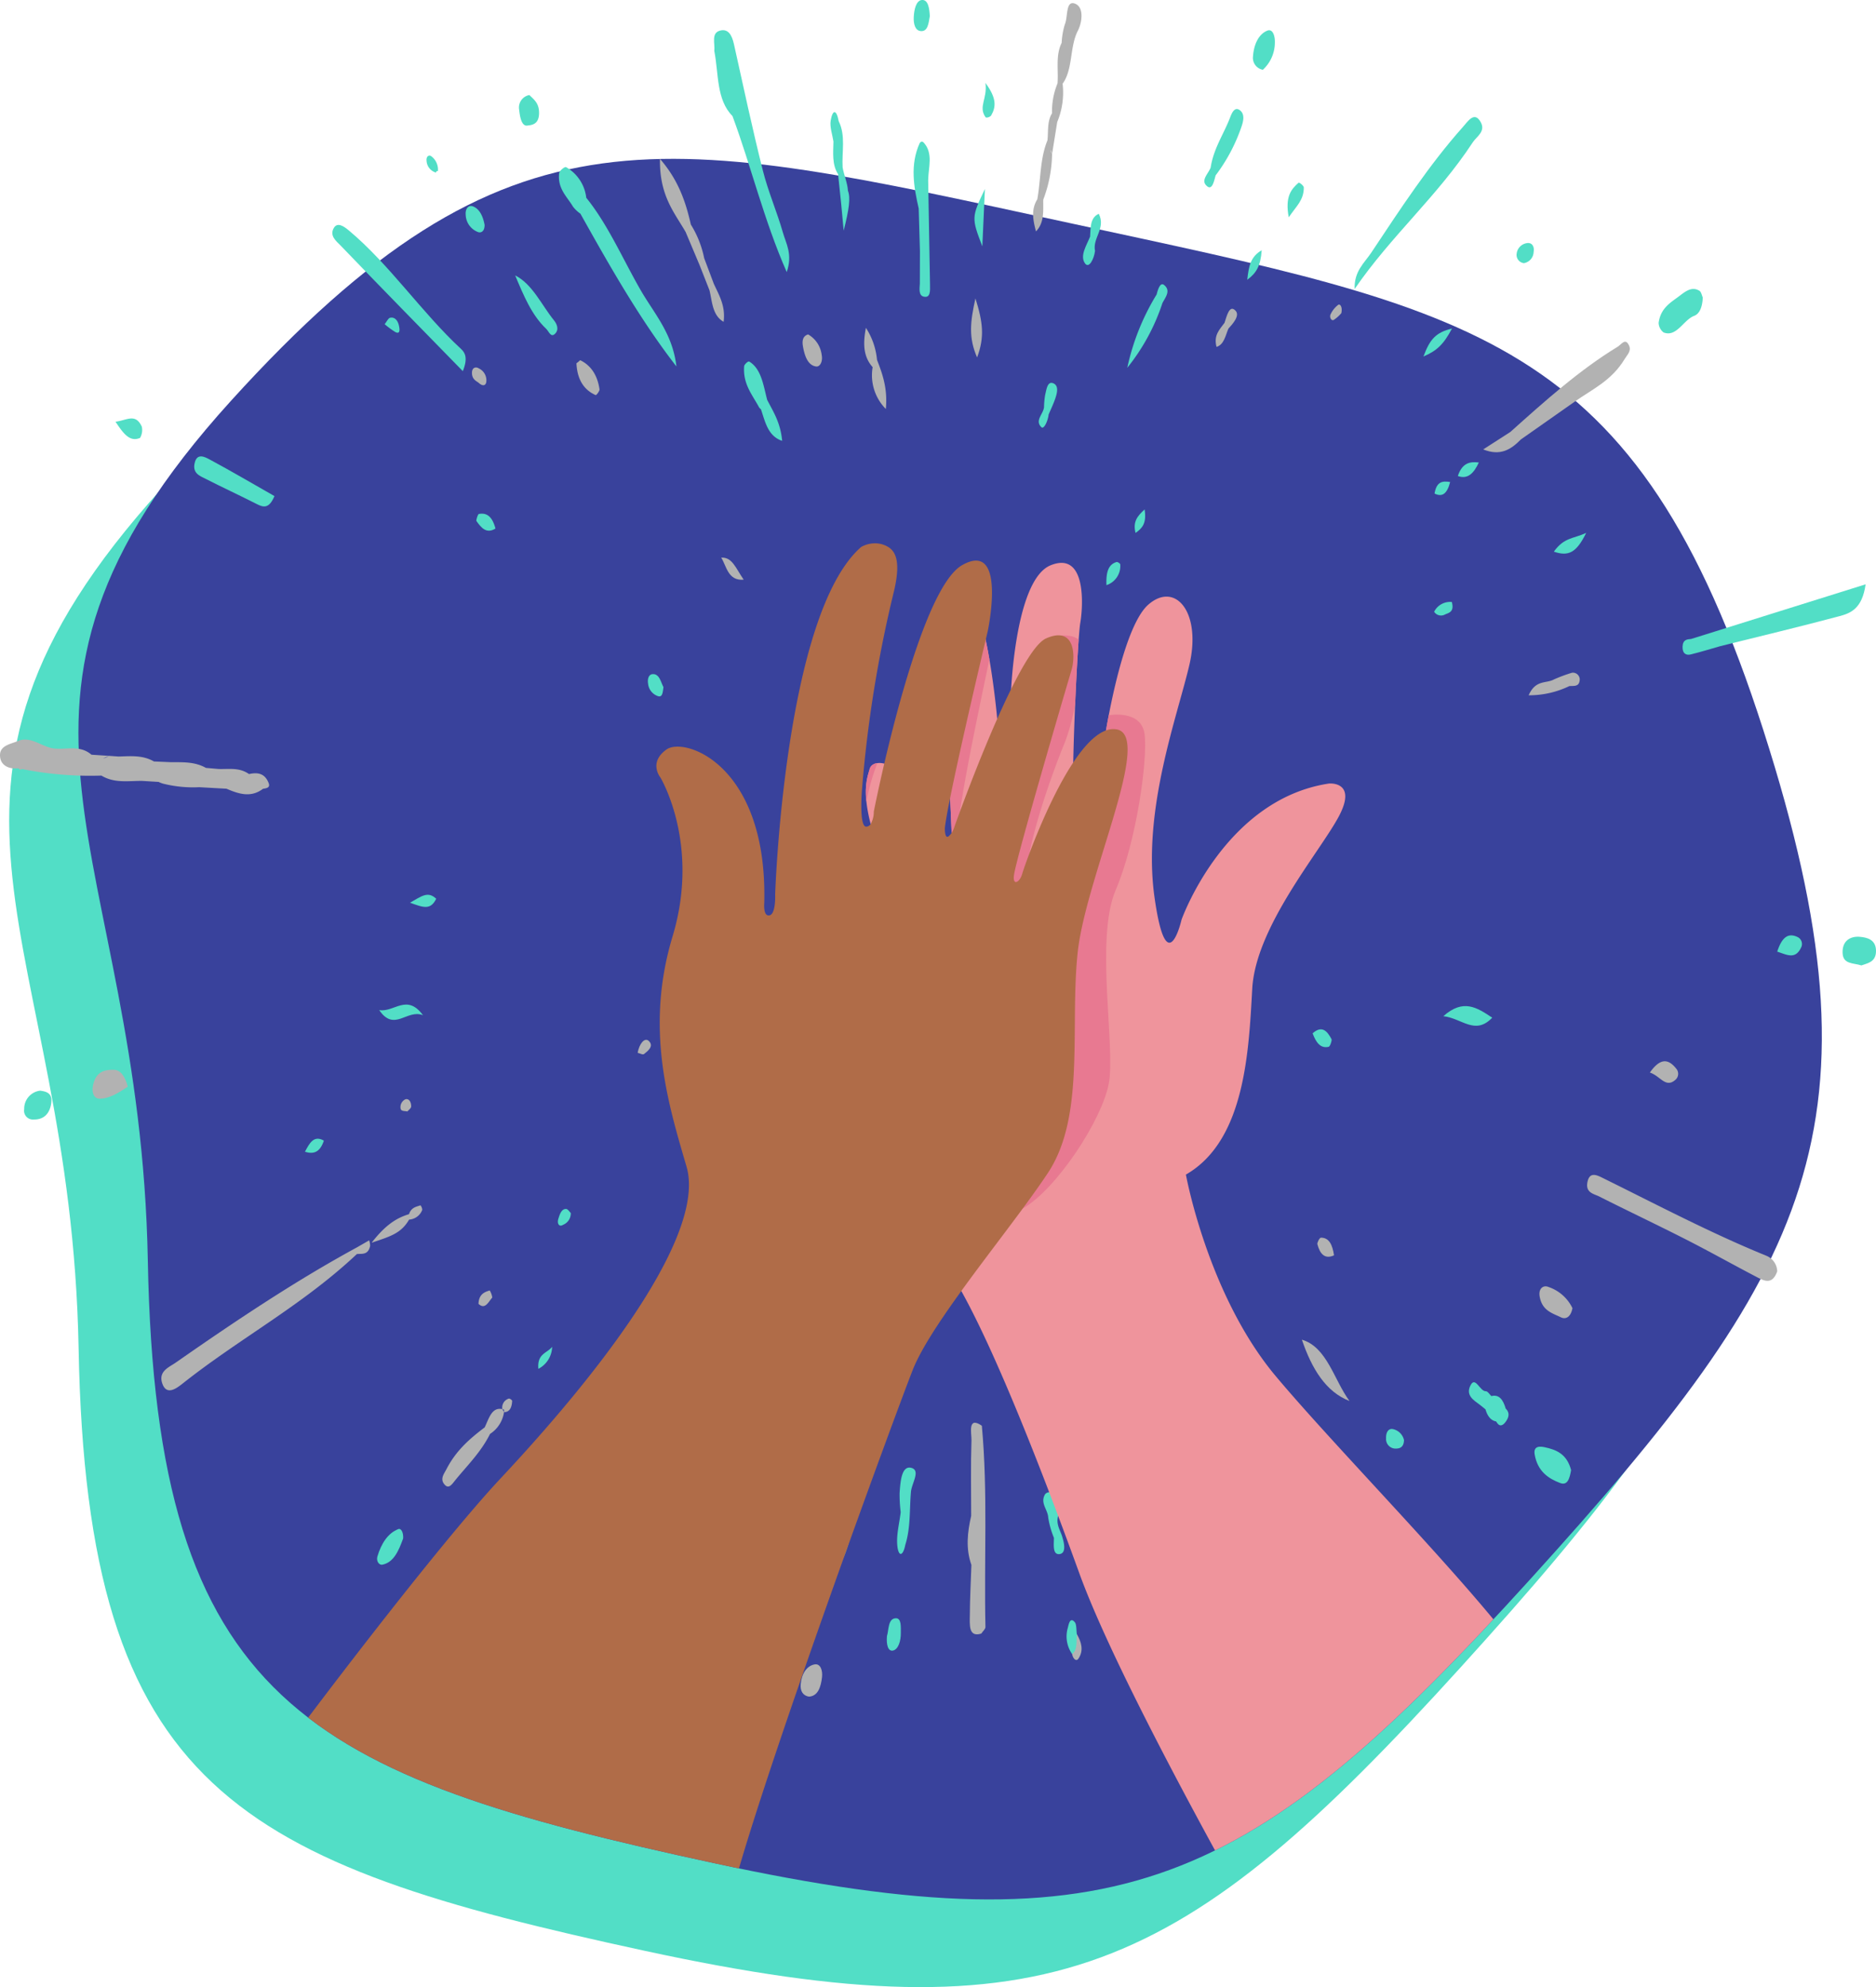 <svg xmlns="http://www.w3.org/2000/svg" xmlns:xlink="http://www.w3.org/1999/xlink" width="406.531" height="430.623" viewBox="0 0 406.531 430.623"><defs><clipPath id="a"><path d="M2631.812-848.644c88.1,19.057,116.26,5.252,176.81-61.515s78.066-98.233,50.522-184.048-62.343-90.837-150.433-109.894-121.1-28.189-181.653,38.578S2507.4-1069.31,2509.067-979.2C2510.839-883.209,2543.718-867.7,2631.812-848.644Z" transform="translate(-2494.026 1217.99)" fill="none"/></clipPath></defs><g transform="translate(-710.469 -1330)"><path d="M2631.812-848.644c88.1,19.057,116.26,5.252,176.81-61.515s78.066-98.233,50.522-184.048-62.343-90.837-150.433-109.894-121.1-28.189-181.653,38.578S2507.4-1069.31,2509.067-979.2C2510.839-883.209,2543.718-867.7,2631.812-848.644Z" transform="translate(-1781.564 2601.413)" fill="#52dec6"/><g transform="translate(-1758.361 2599.029)"><path d="M2631.812-848.644c88.1,19.057,116.26,5.252,176.81-61.515s78.066-98.233,50.522-184.048-62.343-90.837-150.433-109.894-121.1-28.189-181.653,38.578S2507.4-1069.31,2509.067-979.2C2510.839-883.209,2543.718-867.7,2631.812-848.644Z" transform="translate(-8.203 -16.617)" fill="#39429c"/><g transform="translate(2474.063 -1269.029)"><path d="M2702.249-1240.728c4.042,10.885,6.823,22.608,11.759,33.821,1.331-3.839-.153-6.2-.826-8.555-1.308-4.579-3.2-8.869-4.36-13.5-2.267-9.029-4.219-18.2-6.253-27.338-.456-2.045-1.257-3.322-2.9-2.964-2.132.463-1.164,2.812-1.355,4.447C2699.277-1249.945,2698.716-1244.285,2702.249-1240.728Z" transform="translate(-2548.756 1265.871)" fill="#52dec6"/><path d="M2931.4-1230.322c-1.361-2.443-2.754-.182-3.879,1.08-7.283,8.168-13.536,17.741-19.84,27.219-1.485,2.233-3.733,4-3.6,7.867,7.939-11.573,17.9-20.035,25.609-31.792C2930.5-1227.186,2932.534-1228.284,2931.4-1230.322Z" transform="translate(-2615.764 1256.781)" fill="#52dec6"/><path d="M2603.539-1169.84c-8.536-7.883-15.562-18.392-24.4-25.758-1.159-.965-2.439-1.758-3.19-.528-1.048,1.716.58,2.935,1.376,3.762,8.747,9.1,17.564,18.081,26.559,27.295C2605.007-1167.857,2604.4-1169.042,2603.539-1169.84Z" transform="translate(-2508.824 1245.499)" fill="#52dec6"/><path d="M2827.607-805.526c-.341-1.255-.732-3-2.056-2.172-.542.339-.674,1.881-1.243,3.657,3.19,8.325,4.08,18.095,6.944,27,.442,1.377,1.325,3.2,2.713,2.46,1.767-.947,1.094-3.135.653-4.817Q2831.181-792.495,2827.607-805.526Z" transform="translate(-2589.794 1118.905)" fill="#52dec6"/><path d="M2531.393-1121.184c-.715,2.452,1.082,3.04,2.31,3.666,3.685,1.88,7.416,3.6,11.1,5.474,1.409.718,2.645,1.065,3.816-1.735-4.7-2.677-9.34-5.4-14.037-7.929C2533.573-1122.251,2531.955-1123.111,2531.393-1121.184Z" transform="translate(-2494.378 1221.284)" fill="#52dec6"/><path d="M2883.6-794.394a123.915,123.915,0,0,0-11.544-22.524c-2.65-4.868-5.261-9.775-7.974-14.576-.736-1.3-1.424-4.009-3.045-2.235-1.287,1.409-.3,3.6.5,5.041,2.776,5.01,5.678,9.891,8.533,14.821a202.573,202.573,0,0,0,12.11,22.86c1.4,5.305,4.4,9.068,7,13.2.733,1.166,1.786,2.525,3.031.966,1.123-1.408.651-2.85-.223-4.225C2889.177-785.491,2886.394-789.949,2883.6-794.394Z" transform="translate(-2601.55 1127.5)" fill="#52dec6"/><path d="M2850.821-799.839c.806-7.641-3.167-12.336-6.125-17.769A32.419,32.419,0,0,0,2850.821-799.839Z" transform="translate(-2596.432 1122.061)" fill="#52dec6"/><path d="M3011.324-1174.327c-.176-.38-.338-1.208-.7-1.44-1.791-1.13-3.3.333-4.739,1.388-1.744,1.279-3.722,2.5-4.127,5.551a2.726,2.726,0,0,0,1.067,2.07c2.822,1.107,4.3-2.711,6.626-3.591C3010.669-1170.81,3011.239-1172.327,3011.324-1174.327Z" transform="translate(-2647.563 1238.799)" fill="#52dec6"/><path d="M2964.065-804.067c-.9-.194-2.5-.376-2.157,1.577.643,3.686,2.994,5.213,5.493,6.17,1.592.61,2.061-.829,2.4-2.783C2968.888-802.661,2966.522-803.538,2964.065-804.067Z" transform="translate(-2634.577 1117.69)" fill="#52dec6"/><path d="M2718.378-805.374c-3.157,4.471-4.75,9.8-5.233,15.766A25.231,25.231,0,0,0,2718.378-805.374Z" transform="translate(-2553.604 1118.078)" fill="#52dec6"/><path d="M3064.6-968.023c-1.884-.167-3.833.719-3.736,3.479.089,2.515,2.314,2.153,4.078,2.721,1.187-.464,3.175-.639,3.166-3.142C3068.1-967.449,3066.158-967.884,3064.6-968.023Z" transform="translate(-2666.808 1171.038)" fill="#52dec6"/><path d="M2673.878-1172.141c-.833-7.173-4.832-11.461-7.762-16.553-3.865-6.719-7.074-14.187-11.776-20a8.756,8.756,0,0,0-4.347-6.618c-.307-.2-1.469.76-1.531,1.324-.363,3.349,1.71,5.031,3,7.216a7.415,7.415,0,0,0,1.612,1.532h0C2659.545-1193.674,2666.077-1182.18,2673.878-1172.141Z" transform="translate(-2532.531 1251.55)" fill="#52dec6"/><path d="M2634.359-1180.533c1.824,4.35,3.589,8.608,6.68,11.533.659.625,1.03,2,1.944,1.124.937-.9.436-2.12-.2-2.9C2640.057-1174.147,2638.1-1178.657,2634.359-1180.533Z" transform="translate(-2527.953 1240.218)" fill="#52dec6"/><path d="M2943.185-943.239c-3.4-2.265-6.281-4.134-10.6-.329C2936.664-943.1,2939.438-939.348,2943.185-943.239Z" transform="translate(-2625.046 1163.78)" fill="#52dec6"/><path d="M2842.638-744.434c-1.66-.343-2.056,1.331-1.834,3.113.305,2.44.26,5.6,2.7,5.905,1.4.172,1.787-1.795,1.43-4.861C2844.862-741.339,2844.881-743.97,2842.638-744.434Z" transform="translate(-2595.147 1098.253)" fill="#52dec6"/><path d="M2873.56-1250.738a8.007,8.007,0,0,0,2.6-5.87c.057-1.371-.41-3.106-1.658-2.6-1.884.772-2.9,3-3.083,5.607A2.626,2.626,0,0,0,2873.56-1250.738Z" transform="translate(-2605.131 1265.86)" fill="#52dec6"/><path d="M2480.054-918.578a3.928,3.928,0,0,0-3.456,4.009,1.911,1.911,0,0,0,2.079,2.24c1.862.043,3.427-.951,3.786-3.574C2482.759-918.055,2481.4-918.4,2480.054-918.578Z" transform="translate(-2476.588 1154.934)" fill="#52dec6"/><path d="M2760.2-797.391c-2.17-.624-2.417,3.021-2.584,5.468a31.4,31.4,0,0,0,.236,4.118c-.28,2.424-.964,4.921-.73,7.251.25,2.5,1.236,2.332,1.724-.15h0c1.177-3.7.891-7.669,1.232-11.527C2760.24-794.06,2762.2-796.817,2760.2-797.391Z" transform="translate(-2567.905 1115.502)" fill="#52dec6"/><path d="M2594.586-777.721c-2.226.87-3.686,3.089-4.529,5.939-.284.96.334,1.913,1.077,1.77,2.488-.478,3.566-3.109,4.5-5.678C2595.725-776.953,2595.208-777.963,2594.586-777.721Z" transform="translate(-2513.507 1109.087)" fill="#52dec6"/><path d="M2590.671-945.044c3.271,4.826,6.006-.278,9.487,1.107C2596.651-948.7,2593.909-944.494,2590.671-945.044Z" transform="translate(-2513.73 1163.938)" fill="#52dec6"/><path d="M2796.232-927.357c-2.271,2.66-.875,5.615-.005,8.556,1.264-2.669,2.87-5.215,1.337-8.426A1.076,1.076,0,0,0,2796.232-927.357Z" transform="translate(-2580.252 1157.849)" fill="#52dec6"/><path d="M3049.113-1081.273l-37.8,11.837c-.861.066-1.8.131-1.864,1.656-.062,1.555.818,1.926,1.712,1.71,2.175-.523,4.33-1.2,6.493-1.812h0c8.6-2.145,17.211-4.2,25.79-6.491C3045.855-1075.015,3048.384-1075.987,3049.113-1081.273Z" transform="translate(-2650.069 1207.902)" fill="#52dec6"/><path d="M2716.151-1135.682c-.37-4.02-1.955-6.357-3.248-8.884-.829-3.18-1.267-6.717-3.887-8.3-.227-.137-1.068.609-1.1,1.02-.3,3.848,1.776,6.185,3.237,8.907a1.869,1.869,0,0,0,.4.409C2712.474-1139.838,2713.049-1136.71,2716.151-1135.682Z" transform="translate(-2551.892 1231.216)" fill="#52dec6"/><path d="M3044.241-968.13c-1.885-.877-3.3-.138-4.374,3.183,2.121.668,3.982,1.839,5.252-1.068A1.669,1.669,0,0,0,3044.241-968.13Z" transform="translate(-2659.974 1171.177)" fill="#52dec6"/><path d="M2755.709-749.057c-1.711.057-1.49,2.53-1.915,3.884-.147,1.727.192,3.4,1.356,3.105,1.14-.285,1.675-2.137,1.653-3.807C2756.788-747.111,2756.978-749.1,2755.709-749.057Z" transform="translate(-2566.827 1099.744)" fill="#52dec6"/><path d="M2637.393-1231.873c.775-.113,2.469-.11,2.545-2.558.072-2.284-1.077-3.04-2.09-4.058a2.747,2.747,0,0,0-2.217,3.21C2635.778-1233.9,2636.116-1231.685,2637.393-1231.873Z" transform="translate(-2528.359 1259.086)" fill="#52dec6"/><path d="M2763.916-1262.294c1.561.16,1.72-1.692,1.988-3.233-.091-1.647-.336-3.628-1.736-3.5-1.223.115-1.671,2.033-1.747,3.71C2762.352-1263.818,2762.73-1262.416,2763.916-1262.294Z" transform="translate(-2569.644 1269.029)" fill="#52dec6"/><path d="M2783.638-1195.865c.2-4.467.357-7.949.558-12.443C2781.28-1202.161,2781.274-1202.041,2783.638-1195.865Z" transform="translate(-2575.998 1249.26)" fill="#52dec6"/><path d="M2505.949-1133.86c1.785,2.713,3.134,4.426,5.317,3.507a3.416,3.416,0,0,0,.38-2.435C2510.275-1135.776,2508.416-1134.162,2505.949-1133.86Z" transform="translate(-2486.147 1225.252)" fill="#52dec6"/><path d="M2886.058-1209.3c0-.36-.978-1.167-1.143-1.02-1.551,1.376-2.969,2.954-2.123,7.49C2884.458-1205.3,2886.049-1206.514,2886.058-1209.3Z" transform="translate(-2608.753 1249.923)" fill="#52dec6"/><path d="M2622.55-1198.746c-.336-1.782-1.02-3.384-2.457-3.985-1.053-.441-1.771.532-1.641,1.818a4.142,4.142,0,0,0,2.717,3.739C2621.755-1196.975,2622.562-1197.307,2622.55-1198.746Z" transform="translate(-2522.769 1247.48)" fill="#52dec6"/><path d="M2785.177-1234.961c.155.225,1.029-.018,1.24-.389,1.01-1.78,1.264-3.648-1.25-7.026C2785.632-1238.937,2783.572-1237.276,2785.177-1234.961Z" transform="translate(-2576.852 1260.351)" fill="#52dec6"/><path d="M2863.417-766.513c.142.163,1.053-.366,1.177-.8.837-2.94-.6-4.579-2.328-6.694C2861.3-770.536,2861.861-768.3,2863.417-766.513Z" transform="translate(-2601.997 1107.866)" fill="#52dec6"/><path d="M2968.091-1093.732c3.139,1.07,4.876.285,7.005-4.06C2972.258-1096.488,2970.34-1096.859,2968.091-1093.732Z" transform="translate(-2636.605 1213.28)" fill="#52dec6"/><path d="M2932.386-1163.463c-3.48.833-4.8,2.3-6.186,6.058C2929.122-1158.667,2930.524-1159.976,2932.386-1163.463Z" transform="translate(-2622.968 1234.66)" fill="#52dec6"/><path d="M2680.379-1049.61c-.6-1.082-.873-2.951-2.408-2.8-.794.076-1.1,1.039-.927,2.055a3.161,3.161,0,0,0,2.124,2.7C2680.162-1047.331,2680.211-1048.417,2680.379-1049.61Z" transform="translate(-2541.835 1198.509)" fill="#52dec6"/><path d="M2915.776-809.822c-1.088-.292-1.644.722-1.586,1.946a2.055,2.055,0,0,0,2.147,2.253c.852-.014,1.687-.3,1.735-1.841A3.136,3.136,0,0,0,2915.776-809.822Z" transform="translate(-2619.056 1119.543)" fill="#52dec6"/><path d="M2958.377-1190.918a2.594,2.594,0,0,0-2.239,2.277,1.8,1.8,0,0,0,1.576,2.066,2.552,2.552,0,0,0,2.1-2.411C2960.035-1190.34,2959.349-1191.072,2958.377-1190.918Z" transform="translate(-2632.708 1243.605)" fill="#52dec6"/><path d="M2622.426-1103.91c-.238.045-.635,1.377-.523,1.533,1.031,1.424,2.13,2.843,4.125,1.63C2625.307-1103.5,2624.04-1104.218,2622.426-1103.91Z" transform="translate(-2523.892 1215.293)" fill="#52dec6"/><path d="M2937.241-1117.522c2.2.8,3.5-.668,4.55-2.928C2939.95-1120.672,2938.224-1120.45,2937.241-1117.522Z" transform="translate(-2626.562 1220.677)" fill="#52dec6"/><path d="M2894.084-934.507c.281-.068.732-1.389.6-1.645-.944-1.8-2.1-3.051-4.1-1.271C2891.333-935.4,2892.309-934.076,2894.084-934.507Z" transform="translate(-2611.373 1161.35)" fill="#52dec6"/><path d="M2813.306-747.98c-1.121-1.354-1.376.748-1.546,1.283a6.632,6.632,0,0,0,.958,5.6c2.531-.476,1.294-2.6,1.022-4.3C2813.609-746.279,2813.7-747.5,2813.306-747.98Z" transform="translate(-2585.62 1099.538)" fill="#52dec6"/><path d="M2566.813-900.312c1.728.53,3.208.281,4.1-2.413C2568.716-904,2567.766-902.1,2566.813-900.312Z" transform="translate(-2505.963 1149.908)" fill="#52dec6"/><path d="M2872.714-1188.621c-2.411,1.4-2.8,3.415-3.131,6.4C2871.561-1183.685,2872.469-1185.2,2872.714-1188.621Z" transform="translate(-2604.535 1242.851)" fill="#52dec6"/><path d="M2717.246-939.255c2.744-.495,3.813-2.8,5.756-6.6C2719.766-944.125,2718.22-942.647,2717.246-939.255Z" transform="translate(-2554.938 1163.813)" fill="#52dec6"/><path d="M2607.916-1215.354c.075-.271.217-.38.425-.324a3.609,3.609,0,0,0-1.5-3.259c-.564-.32-1.05.209-.962.986A2.794,2.794,0,0,0,2607.916-1215.354Z" transform="translate(-2518.678 1252.751)" fill="#52dec6"/><path d="M2736.307-1226.613h0c-.044,2.458-.341,4.981,1.01,7.071q.07.677.14,1.354l-.038.021.042.028q.255,2.48.516,4.953.038.4.077.819c-.026.026-.049.051-.075.077l.076-.061c.144,1.538.3,3.187.469,5.034,1.18-4.656,1.515-7.076.923-8.654-.091-1.662-.858-3.367-1.149-5.041h0c-.2-3.357.708-6.887-.854-10.03-.481-2.6-1.312-2.561-1.733-.137-.24,1.382.369,3.035.6,4.565Z" transform="translate(-2560.932 1257.297)" fill="#52dec6"/><path d="M2827.326-1087.918c0-.186-.57-.593-.814-.521-1.711.509-2.3,2.093-2.177,5.006A4.372,4.372,0,0,0,2827.326-1087.918Z" transform="translate(-2589.798 1210.238)" fill="#52dec6"/><path d="M2833.6-1100.247c1.4-1,2.446-2.006,1.964-5.092C2833.925-1103.838,2833-1102.637,2833.6-1100.247Z" transform="translate(-2592.76 1215.737)" fill="#52dec6"/><path d="M2649.882-880.563c-1.019-.07-1.415,1.2-1.707,2.154-.307,1,.176,1.824,1.023,1.279a2.665,2.665,0,0,0,1.679-2.559C2650.607-879.942,2650.255-880.538,2649.882-880.563Z" transform="translate(-2532.421 1142.558)" fill="#52dec6"/><path d="M2644.777-836.267c-1.044,1.38-3.289,1.438-2.977,4.766A5.506,5.506,0,0,0,2644.777-836.267Z" transform="translate(-2530.366 1128.136)" fill="#52dec6"/><path d="M2675.318-835.667c-2.173.882-3.049,3.4-3.836,5.979-.877,1.516-2.285,2.727-1.672,5.2,1.646-.383,2.007-2.279,2.684-3.765,1.639-1.881,3.741-3.261,4.02-6.605C2676.533-835.085,2675.646-835.8,2675.318-835.667Z" transform="translate(-2539.446 1127.946)" fill="#52dec6"/><path d="M2948.768-819.191c-.547-1.924-1.441-3.116-3.1-2.7h0c-.4-.371-.809-1.066-1.2-1.052-1.281.046-2.247-3.278-3.285-1.339-1.191,2.226.682,3.3,1.948,4.248.43.322.844.682,1.264,1.025.418,1.453,1.141,2.409,2.32,2.626.688,1.258,1.415.956,2.087.022.66-.918.92-1.908-.031-2.833Z" transform="translate(-2627.721 1124.432)" fill="#52dec6"/><path d="M2741.726-808.857c-.356.31-.208,1.687-.291,2.573h0c-2.738,9.3-5.1,18.74-5.382,28.955,4.892-6.469,5.12-15.073,5.735-23.5a14.052,14.052,0,0,0,1.172-6.48C2742.965-808,2743.072-810.028,2741.726-808.857Z" transform="translate(-2561.062 1119.328)" fill="#52dec6"/><path d="M2820.227-1200.336c-1.9.846-1.75,3-1.886,4.956-.743,1.87-2.28,4.159-1.094,5.8.86,1.189,1.944-.941,2.168-2.705C2818.819-1195.079,2821.82-1197.2,2820.227-1200.336Z" transform="translate(-2587.354 1246.665)" fill="#52dec6"/><path d="M2839.02-1177.521c-.847-.69-1.34.938-1.627,2.044h0a50.731,50.731,0,0,0-6.359,15.889,44.462,44.462,0,0,0,7.615-14.02C2839.281-1174.854,2840.541-1176.282,2839.02-1177.521Z" transform="translate(-2591.984 1239.291)" fill="#52dec6"/><path d="M2929.756-1111.692c1.716.826,2.727.024,3.385-2.5C2931.433-1114.474,2930.2-1114.278,2929.756-1111.692Z" transform="translate(-2624.125 1218.651)" fill="#52dec6"/><path d="M2642.934-779.079c1.866-1.775,3.147-2.592,3.115-6.187C2644.41-783.793,2643.1-783.013,2642.934-779.079Z" transform="translate(-2530.745 1111.532)" fill="#52dec6"/><path d="M2804.734-1139.156c.478-1.13,1.013-2.225,1.418-3.4.418-1.211.838-2.841-.409-3.356-1.277-.527-1.473,1.33-1.763,2.515a17.4,17.4,0,0,0-.243,2.631c-.14,1.527-2.075,2.918-.572,4.363C2803.718-1135.872,2804.581-1137.772,2804.734-1139.156Z" transform="translate(-2582.726 1228.977)" fill="#52dec6"/><path d="M2933.464-1075.6a3.883,3.883,0,0,0-3.835,2.115,1.773,1.773,0,0,0,2.388.575C2932.931-1073.281,2934.018-1073.522,2933.464-1075.6Z" transform="translate(-2624.084 1206.055)" fill="#52dec6"/><path d="M2595.507-1165.275c-.264-1.172-.988-1.9-1.933-1.659-.367.094-.655.755-1.158,1.38a19.461,19.461,0,0,0,2.307,1.7C2595.966-1163.209,2595.613-1164.805,2595.507-1165.275Z" transform="translate(-2514.298 1235.806)" fill="#52dec6"/><path d="M2600.568-979.8c2.879,1.026,4.416,1.687,5.677-.854C2604.445-982.376,2603.1-981.228,2600.568-979.8Z" transform="translate(-2516.952 1175.425)" fill="#52dec6"/><path d="M2863.383-1233.808c-1.022-.662-1.617.624-1.973,1.563-1.388,3.668-3.607,6.748-4.249,10.943-.474,1.254-2.06,2.636-1.019,3.793,1.306,1.452,1.715-.747,2.1-2.109h0a37.568,37.568,0,0,0,5.624-10.617C2864.3-1231.5,2864.6-1233.019,2863.383-1233.808Z" transform="translate(-2600.046 1257.622)" fill="#52dec6"/><path d="M2765.536-1215.145c.036-2.793,1.146-5.816-.952-8.15h0q-.493-.506-.9.124c-2.1,4.665-1.282,9.4-.2,14.15v0q.134,4.612.267,9.225-.011,3.526-.021,7.052c-.074,1.128-.265,2.542.805,2.806,1.506.37,1.43-1.2,1.4-2.615Q2765.721-1203.847,2765.536-1215.145Z" transform="translate(-2569.633 1254.213)" fill="#52dec6"/><path d="M2679.319-799.789c-.59-.328-1.219.006-1.659,1.018-2.056,4.737-4.611,9.093-5.912,14.4l-1.214,2.766h0c-3.11,5.744-6.267,11.442-9.291,17.269-.647,1.246-1.281,3.355.022,4.331s2.027-1.054,2.727-2.28a86.648,86.648,0,0,0,7.517-17.982h0l1.246-2.44h0q3.405-7.159,6.817-14.315C2680.085-798.086,2680.4-799.19,2679.319-799.789Z" transform="translate(-2536.466 1116.299)" fill="#52dec6"/><path d="M2808.207-779.71h0c-.372-1.449-1.344-2.624-1.021-4.392a5.549,5.549,0,0,0-1.474-5.371c-.265-.242-1.082.012-1.3.4-1.086,1.905.616,3.247.706,5.011a19.5,19.5,0,0,0,1.238,4.394c-.019,1.47-.323,3.663,1.176,3.523,1.432-.134,1.128-2.1.676-3.561Z" transform="translate(-2583.199 1112.932)" fill="#52dec6"/><path d="M2703.594-761.326c-.745,2.26-2.55,4.1-1.69,7.161,2.15-.122,2.227-2.4,2.766-4.124.841-1.506,1.6-3.366.543-4.846C2704.647-763.932,2703.854-762.471,2703.594-761.326Z" transform="translate(-2549.87 1104.401)" fill="#52dec6"/></g><g transform="translate(2468.83 -1268.344)"><path d="M3017.594-874c-12.023-4.9-23.716-11.067-35.5-16.883-1.115-.55-2.645-1.308-3.165.618-.709,2.63,1.286,2.835,2.45,3.422,6.271,3.167,12.593,6.151,18.858,9.342,5.15,2.623,10.235,5.48,15.369,8.162,1.614.844,3.329,1.66,4.374-1.275A3.768,3.768,0,0,0,3017.594-874Z" transform="translate(-2634.853 1145.435)" fill="#b2b2b2"/><path d="M2887.135-838.567c2.145,6.3,5.2,11.318,10.312,13.284C2894.087-829.834,2892.6-836.948,2887.135-838.567Z" transform="translate(-2605.016 1128.2)" fill="#b2b2b2"/><path d="M2503.142-925.295c-1.9-.028-3.865.344-4.485,3.415-.3,1.505.176,2.881,1.478,2.858,2.212-.038,4.136-1.345,6.078-2.606C2505.574-923.963,2504.6-925.273,2503.142-925.295Z" transform="translate(-2478.512 1156.436)" fill="#b2b2b2"/><path d="M2965.444-855.559c-1.151-.492-2.216.336-1.936,2.022.521,3.142,2.8,3.659,4.629,4.556.878.431,2.054.152,2.485-1.984A8.931,8.931,0,0,0,2965.444-855.559Z" transform="translate(-2629.866 1133.778)" fill="#b2b2b2"/><path d="M2729.086-734.237c-1.654.32-2.746,1.915-2.987,4.205-.173,1.649.552,2.579,1.771,2.779,1.974-.112,2.588-2.088,2.841-4.2C2730.882-732.885,2730.395-734.49,2729.086-734.237Z" transform="translate(-2552.58 1094.242)" fill="#b2b2b2"/><path d="M2654.906-1153.264c-.1-.051-.292.212-.441.328l-.425.323c.172,3.641,1.714,5.807,4.156,6.893.178.08.9-.9.849-1.248C2658.589-1150.135,2657.114-1152.174,2654.906-1153.264Z" transform="translate(-2529.128 1230.657)" fill="#b2b2b2"/><path d="M2729.638-1154.624c.861.119,1.488-1.131,1.21-2.488a5.946,5.946,0,0,0-2.944-4.462c-1.093.33-1.351,1.269-1.119,2.59C2727.163-1156.828,2727.879-1154.867,2729.638-1154.624Z" transform="translate(-2552.786 1233.36)" fill="#b2b2b2"/><path d="M2781.787-1173.14c-1.165,5.2-1.49,8.542.357,12.791C2783.807-1164.788,2783.4-1168,2781.787-1173.14Z" transform="translate(-2570.408 1237.126)" fill="#b2b2b2"/><path d="M2749.284-1156.756h0a15.363,15.363,0,0,0-2.406-6.938c-.765,3.917-.357,6.461,1.459,8.528v0h0a10.375,10.375,0,0,0,2.857,9.06c.419-4.435-.712-7.552-1.911-10.649Z" transform="translate(-2559.234 1234.051)" fill="#b2b2b2"/><path d="M3004.457-923.983a1.718,1.718,0,0,0,.326-2.281c-1.641-2.151-3.415-2.756-5.837.687C3001.2-924.853,3002.347-922.135,3004.457-923.983Z" transform="translate(-2641.418 1157.322)" fill="#b2b2b2"/><path d="M2976.058-1155.49c.535-.889,1.477-1.7.961-2.873-.8-1.813-1.641-.289-2.518.244-8.236,5.01-15.727,11.733-23.223,18.448l-5.878,3.783c3.69,1.492,5.989.048,8.155-2.157h0q5.9-4.139,11.792-8.281C2969.1-1148.974,2973.238-1150.8,2976.058-1155.49Z" transform="translate(-2623.985 1232.596)" fill="#b2b2b2"/><path d="M2692.553-1190.906l-2.092-5.561a21.981,21.981,0,0,0-2.89-7.286h0c-1.146-5.1-2.787-9.739-6.689-14.237-.146,7.964,3.125,11.624,5.565,15.859h0l3.026,7.187q1.069,2.72,2.138,5.442c.6,2.489.627,5.447,3.063,6.831C2695.123-1186.139,2693.677-1188.451,2692.553-1190.906Z" transform="translate(-2537.866 1251.727)" fill="#b2b2b2"/><path d="M2969.408-1052.885a31.854,31.854,0,0,0-3.929,1.456c-1.676.932-3.971-.006-5.48,3.433a20.023,20.023,0,0,0,8.8-1.988c.827-.1,2,.208,2.223-1.056A1.484,1.484,0,0,0,2969.408-1052.885Z" transform="translate(-2628.738 1197.985)" fill="#b2b2b2"/><path d="M2895.716-867.515c-.342-2.277-1.055-3.855-2.86-3.819-.271.005-.836,1.082-.749,1.41C2892.686-867.753,2893.757-866.619,2895.716-867.515Z" transform="translate(-2606.632 1138.868)" fill="#b2b2b2"/><path d="M2700.557-1089.851c1.168,1.822,1.45,5.078,4.874,4.775C2703.715-1087.538,2702.952-1090.017,2700.557-1089.851Z" transform="translate(-2544.272 1210.012)" fill="#b2b2b2"/><path d="M2782.823-811.23v0c-3.169-2.193-2.2,1.762-2.247,3.156-.18,5.449-.069,10.916-.066,16.377-.811,3.552-1.208,7.1.051,10.634h0c-.123,3.6-.319,7.2-.34,10.8-.012,2.139-.339,4.954,2.476,4.078.316-.477.918-.968.907-1.432C2783.275-782.153,2784.157-796.731,2782.823-811.23Z" transform="translate(-2570.057 1119.512)" fill="#b2b2b2"/><path d="M2896.99-1167.838a7.449,7.449,0,0,0,1.658-1.482c.286-1.471-.345-2.029-.664-1.805a5.535,5.535,0,0,0-1.677,2.088C2896.028-1168.459,2896.446-1167.566,2896.99-1167.838Z" transform="translate(-2607.973 1236.485)" fill="#b2b2b2"/><path d="M2673.717-932.1c.494.1,1.09.5,1.406.245.772-.618,2.208-1.689,1-2.821C2675.212-935.528,2674.046-934.012,2673.717-932.1Z" transform="translate(-2535.535 1159.569)" fill="#b2b2b2"/><path d="M2622.046-1147.519c.938.779,1.443.329,1.529-.264a2.841,2.841,0,0,0-1.614-2.965c-.55-.376-1.433-.276-1.479.862C2620.414-1148.227,2621.664-1147.939,2622.046-1147.519Z" transform="translate(-2518.202 1229.899)" fill="#b2b2b2"/><path d="M2622.576-851.472c1.427,1.323,2.143-.414,2.984-1.375a4.033,4.033,0,0,0-.551-1.534C2623.842-854.029,2622.661-853.569,2622.576-851.472Z" transform="translate(-2518.885 1133.348)" fill="#b2b2b2"/><path d="M2807.09-1250.682v-.045l.09.168c2.28-3.174,1.482-7.95,3.3-11.481.919-1.782,1.4-5.154-.668-5.883-2.027-.713-1.446,2.964-2.172,4.558a16.434,16.434,0,0,0-.673,3.954h0c-1.351,2.727-.669,5.833-.891,8.771a15.892,15.892,0,0,0-1.194,6.492c-1.08,1.721-.777,3.873-.992,5.863-1.639,3.971-1.433,8.526-2.2,12.774-1.335,2.145-.975,4.4-.286,6.961,1.864-1.925,1.534-4.48,1.576-6.877h0a29.09,29.09,0,0,0,1.913-9.9,1.877,1.877,0,0,1-.306-.9l.306.9,1.113-6.93h0a16.573,16.573,0,0,0,1.169-8.307Z" transform="translate(-2576.906 1268.014)" fill="#b2b2b2"/><path d="M2625.339-819.632a2.023,2.023,0,0,0-1.377,2.282h0c-2.3-.51-2.9,2.023-3.829,3.951-3.13,2.373-6.151,4.928-8.263,9.013-.558,1.08-1.542,2.228-.343,3.467.85.879,1.525-.157,2.158-.942,2.625-3.253,5.571-6.059,7.61-10.123a6.792,6.792,0,0,0,3.029-4.72l-.361-.647.351.111.01.536c1.2.006,1.7-.979,1.761-2.444C2626.092-819.3,2625.519-819.734,2625.339-819.632Z" transform="translate(-2515.102 1122.04)" fill="#b2b2b2"/><path d="M2861.356-1166.774c-1.029,1.434-2.413,2.654-1.733,5.221,1.629-.49,1.923-2.435,2.573-3.952.96-1.055,2.538-2.812,1.555-3.878C2862.424-1170.823,2861.855-1168.266,2861.356-1166.774Z" transform="translate(-2596 1236.041)" fill="#b2b2b2"/><path d="M2563.013-868.933c-13.437,7.313-26.4,16-39.263,24.973-1.415.987-3.925,1.9-2.793,4.71,1.016,2.521,3.235.664,4.574-.393,12.328-9.729,25.731-16.795,37.512-27.865,1.115-.123,2.421.273,2.87-1.759a3.614,3.614,0,0,0-.21-1.212Z" transform="translate(-2485.708 1138.589)" fill="#b2b2b2"/><path d="M2598.828-881.745c-.948.335-2.011.459-2.487,1.925-2.7.811-5.114,2.331-8.1,6.185,3.8-1.3,6.348-1.93,8.113-5.008a3.277,3.277,0,0,0,2.855-2.108A1.772,1.772,0,0,0,2598.828-881.745Z" transform="translate(-2507.706 1142.257)" fill="#b2b2b2"/><path d="M2813.312-739.633c.183,1.062.9,1.689,1.367,1,1.2-1.772.641-3.628-.345-5.3C2814.176-742.42,2814.574-740.663,2813.312-739.633Z" transform="translate(-2580.982 1097.39)" fill="#b2b2b2"/><path d="M2599-913.179c.246-.308.826-.7.826-1.1,0-.99-.495-1.786-1.292-1.531a1.915,1.915,0,0,0-1,1.308C2597.306-913.047,2598.232-913.372,2599-913.179Z" transform="translate(-2510.72 1153.363)" fill="#b2b2b2"/><path d="M2512.006-1021.073l5.9.33c2.636,1.121,5.272,2.019,7.912.02h0c.6-.111,1.645-.163,1.233-1.232-.877-2.279-2.575-2.328-4.259-1.963-2.1-1.491-4.383-1.029-6.614-1.1l-2.722-.239h0c-2.454-1.381-5.045-1.215-7.62-1.235l-3.646-.157c-2.482-1.433-5.1-1.134-7.69-1.072l-2.106-.149a2.7,2.7,0,0,1-1.22.56c.408-.173.815-.357,1.22-.56l-3.743-.243h0c-2.385-2.05-5.047-1.157-7.61-1.314-2.837-.007-5.363-2.91-8.335-1.647-1.515.644-3.893.937-3.876,3.082.019,2.348,2.14,3.04,3.949,2.822l.411.306.458-.135h0a75.183,75.183,0,0,0,17.153,1.408c2.842,1.711,5.848,1.13,8.811,1.155l3.591.219a5.32,5.32,0,0,0,1.236.441A26.5,26.5,0,0,0,2512.006-1021.073Z" transform="translate(-2468.83 1190.979)" fill="#b2b2b2"/></g><path d="M2751.032-1023.717c-1.586-.4-2.981.109-3.193,1.272-.2,1.123-1.828,3.9.249,11.83a5.608,5.608,0,0,0,.681-2.712S2749.6-1017.589,2751.032-1023.717Z" transform="translate(-90.577 -79.821)" fill="none"/><path d="M2774.435-1021.579a5.509,5.509,0,0,0,.67-1.5s4.315-12.169,9.216-23.218a157.842,157.842,0,0,0-2.5-17.092c-1.385,5.852-5.618,23.865-7.7,34.234C2774.251-1026.038,2774.361-1023.369,2774.435-1021.579Z" transform="translate(-99.391 -66.95)" fill="none"/><path d="M2801.276-1071.786c6.384-2.838,6.384,3.972,5.533,6.81s-12.062,40.948-12.485,44.547c-.284,2.412,1.324,1.419,1.8-.378.228-.868,5.1-15.126,11.056-24.107.23-11.365,1.093-27.795,1.523-30.23.568-3.216,1.513-15.7-6.431-12.484-6.563,2.656-8.188,20.64-8.555,26.816C2796.507-1066.445,2799.246-1070.884,2801.276-1071.786Z" transform="translate(-105.772 -58.887)" fill="none"/><path d="M2768.834-996.534c1.671,3.954,2.951,7.08,2.951,7.08h0c.409-3.315.731-5.766.9-7.022A5.761,5.761,0,0,1,2768.834-996.534Z" transform="translate(-97.672 -88.716)" fill="none"/><g transform="translate(2485.823 -1234.607)"><g clip-path="url(#a)"><g transform="translate(41.323 83.294)"><path d="M2835.877-911.9c-14.754-17.592-19.484-43.7-19.484-43.7,12.864-7.378,13.619-26.861,14.376-40.292s14.566-29.509,18.727-37.265-2.081-7.188-2.081-7.188c-22.7,3.405-31.968,29.509-31.968,29.509s-3.216,14-5.865-4.918,4.918-38.967,7.567-50.317-3.027-18.16-8.89-13.052-9.458,28.942-9.458,28.942l-3.027,12.863s-3.4,9.269-3.783,1.135.946-35.752,1.513-38.968,1.513-15.7-6.432-12.484-8.654,28.894-8.654,28.894,3.547,6.1,3.263,6.952-5.659,10.485-5.659,10.485c.424-7.1-1.228-22.341-3.214-31.027a3.681,3.681,0,0,0-6.5-1.439,12.913,12.913,0,0,0-2.5,9.213c.851,9.931,1.907,37.3,1.907,37.3s-.415,3.031-1.025,7.97h0s-7.771-18.989-10.042-22.583-6.431-3.594-6.81-1.513c-.366,2.015-5.313,9.35,14.789,42.263-2.51,24.261-4.9,57.463.045,63.115,7.945,9.08,21.186,42.751,30.644,68.856,5.689,15.7,19.865,42.628,30.26,61.595a188.953,188.953,0,0,0,67.865-40.61C2881.122-863.814,2850.332-894.662,2835.877-911.9Z" transform="translate(-2617.722 1092.425)" fill="#ef949c"/><g transform="translate(129.318 17.551)"><path d="M2790.1-1003.352c.568.378,4.635-2.365,4.351-9.08s5.58-22.983,8.134-29.131a43.957,43.957,0,0,0,2.285-8.518c.23-5.373.509-10.474.753-13.824-1.238-1.191-3.807-.925-3.807-.925l-6.514,11.16s-.958,2.722-2.28,6.452c.688,1.373,1.248,2.663,1.128,3.021-.283.851-5.659,10.485-5.659,10.485.018-.289.03-.595.04-.908-1.647,4.576-2.99,8.235-3.162,8.475C2784.9-1025.484,2789.531-1003.73,2790.1-1003.352Z" transform="translate(-2759.509 1067.289)" fill="#e87991"/><path d="M2796.294-932.374c7.291-4.175,17.11-19.092,18.63-27.037s-3.033-31.4,1.507-41.994,7-28.564,6.242-33.86-7.749-4.007-7.749-4.007c-.571,2.966-.873,4.967-.873,4.967l-3.027,12.864s-2.286,6.218-3.32,3.989c-3.265,8.944-7.163,19.691-7.163,20.021C2800.542-996.865,2789-928.2,2796.294-932.374Z" transform="translate(-2762.29 1059.005)" fill="#e87991"/><path d="M2773.828-1019.894c.9-.436,1.544-1.389,1.451-3.266-.233-4.739,4.767-28.05,6.769-37.691-.316-1.834-.652-3.55-1-5.064a3.626,3.626,0,0,0-1.8-2.4c-.339-.1-.565-.148-.565-.148l-6.053,11.728-.277,2.737c.778,11.832,1.6,33.156,1.6,33.156S2773.91-1020.509,2773.828-1019.894Z" transform="translate(-2755.282 1068.464)" fill="#e87991"/><path d="M2747.838-1022.428a15.332,15.332,0,0,0-.677,6.976,46.222,46.222,0,0,1,2.363-8.352A1.8,1.8,0,0,0,2747.838-1022.428Z" transform="translate(-2747.041 1053.924)" fill="#e87991"/></g><path d="M2739.025-1054.128a4.418,4.418,0,0,0-2.375.219c-2.391.854-4.821,3.508-7.093,6.934-5.957,8.981-10.828,23.239-11.056,24.107-.473,1.8-2.081,2.79-1.8.378.424-3.6,11.634-41.71,12.486-44.548s.851-9.648-5.533-6.81c-2.03.9-4.77,5.341-7.562,10.974-1.009,2.033-2.023,4.22-3.013,6.454-4.9,11.049-9.216,23.218-9.216,23.218a5.506,5.506,0,0,1-.671,1.5,3.286,3.286,0,0,1-.607.7c-.922.78-.851-1.774-.851-1.774.135-1.263.552-3.58,1.14-6.5,2.085-10.369,6.317-28.381,7.7-34.234.285-1.205.45-1.9.45-1.9s4.255-19.862-5.533-14.33c-6.869,3.883-13.528,28.614-16.89,43.025-1.429,6.127-2.263,10.39-2.263,10.39a5.611,5.611,0,0,1-.681,2.713,1.218,1.218,0,0,1-.95.55c-1.632.071-.922-8.157-.922-8.157a273.214,273.214,0,0,1,6.952-42.988c1.844-7.945-.426-9.363-2.7-10.073a6.009,6.009,0,0,0-4.445.615c-16.646,14.565-18.633,75.286-18.633,75.286s.189,4.256-1.23,4.54-1.134-2.649-1.134-2.649c.757-29.887-17.214-36.13-21.187-33.293s-1.324,6.054-1.324,6.054,8.7,14.376,2.648,34.427-.945,36.32,3.027,49.939-15.323,40.859-40.292,67.532c-13.647,14.578-41.992,51.95-50.178,63.249,23.5,21.861,68.8,16.2,101.08,23.871,8.254-29.32,34.735-101.288,38.384-110.576,1.76-4.48,5.823-10.618,10.538-17.14,6.436-8.9,14.088-18.515,18.783-25.611,8.133-12.3,4.729-31.4,6.431-47.669S2746.9-1052.562,2739.025-1054.128Z" transform="translate(-2555.297 1094.487)" fill="#b06c48"/></g></g></g></g></g></svg>